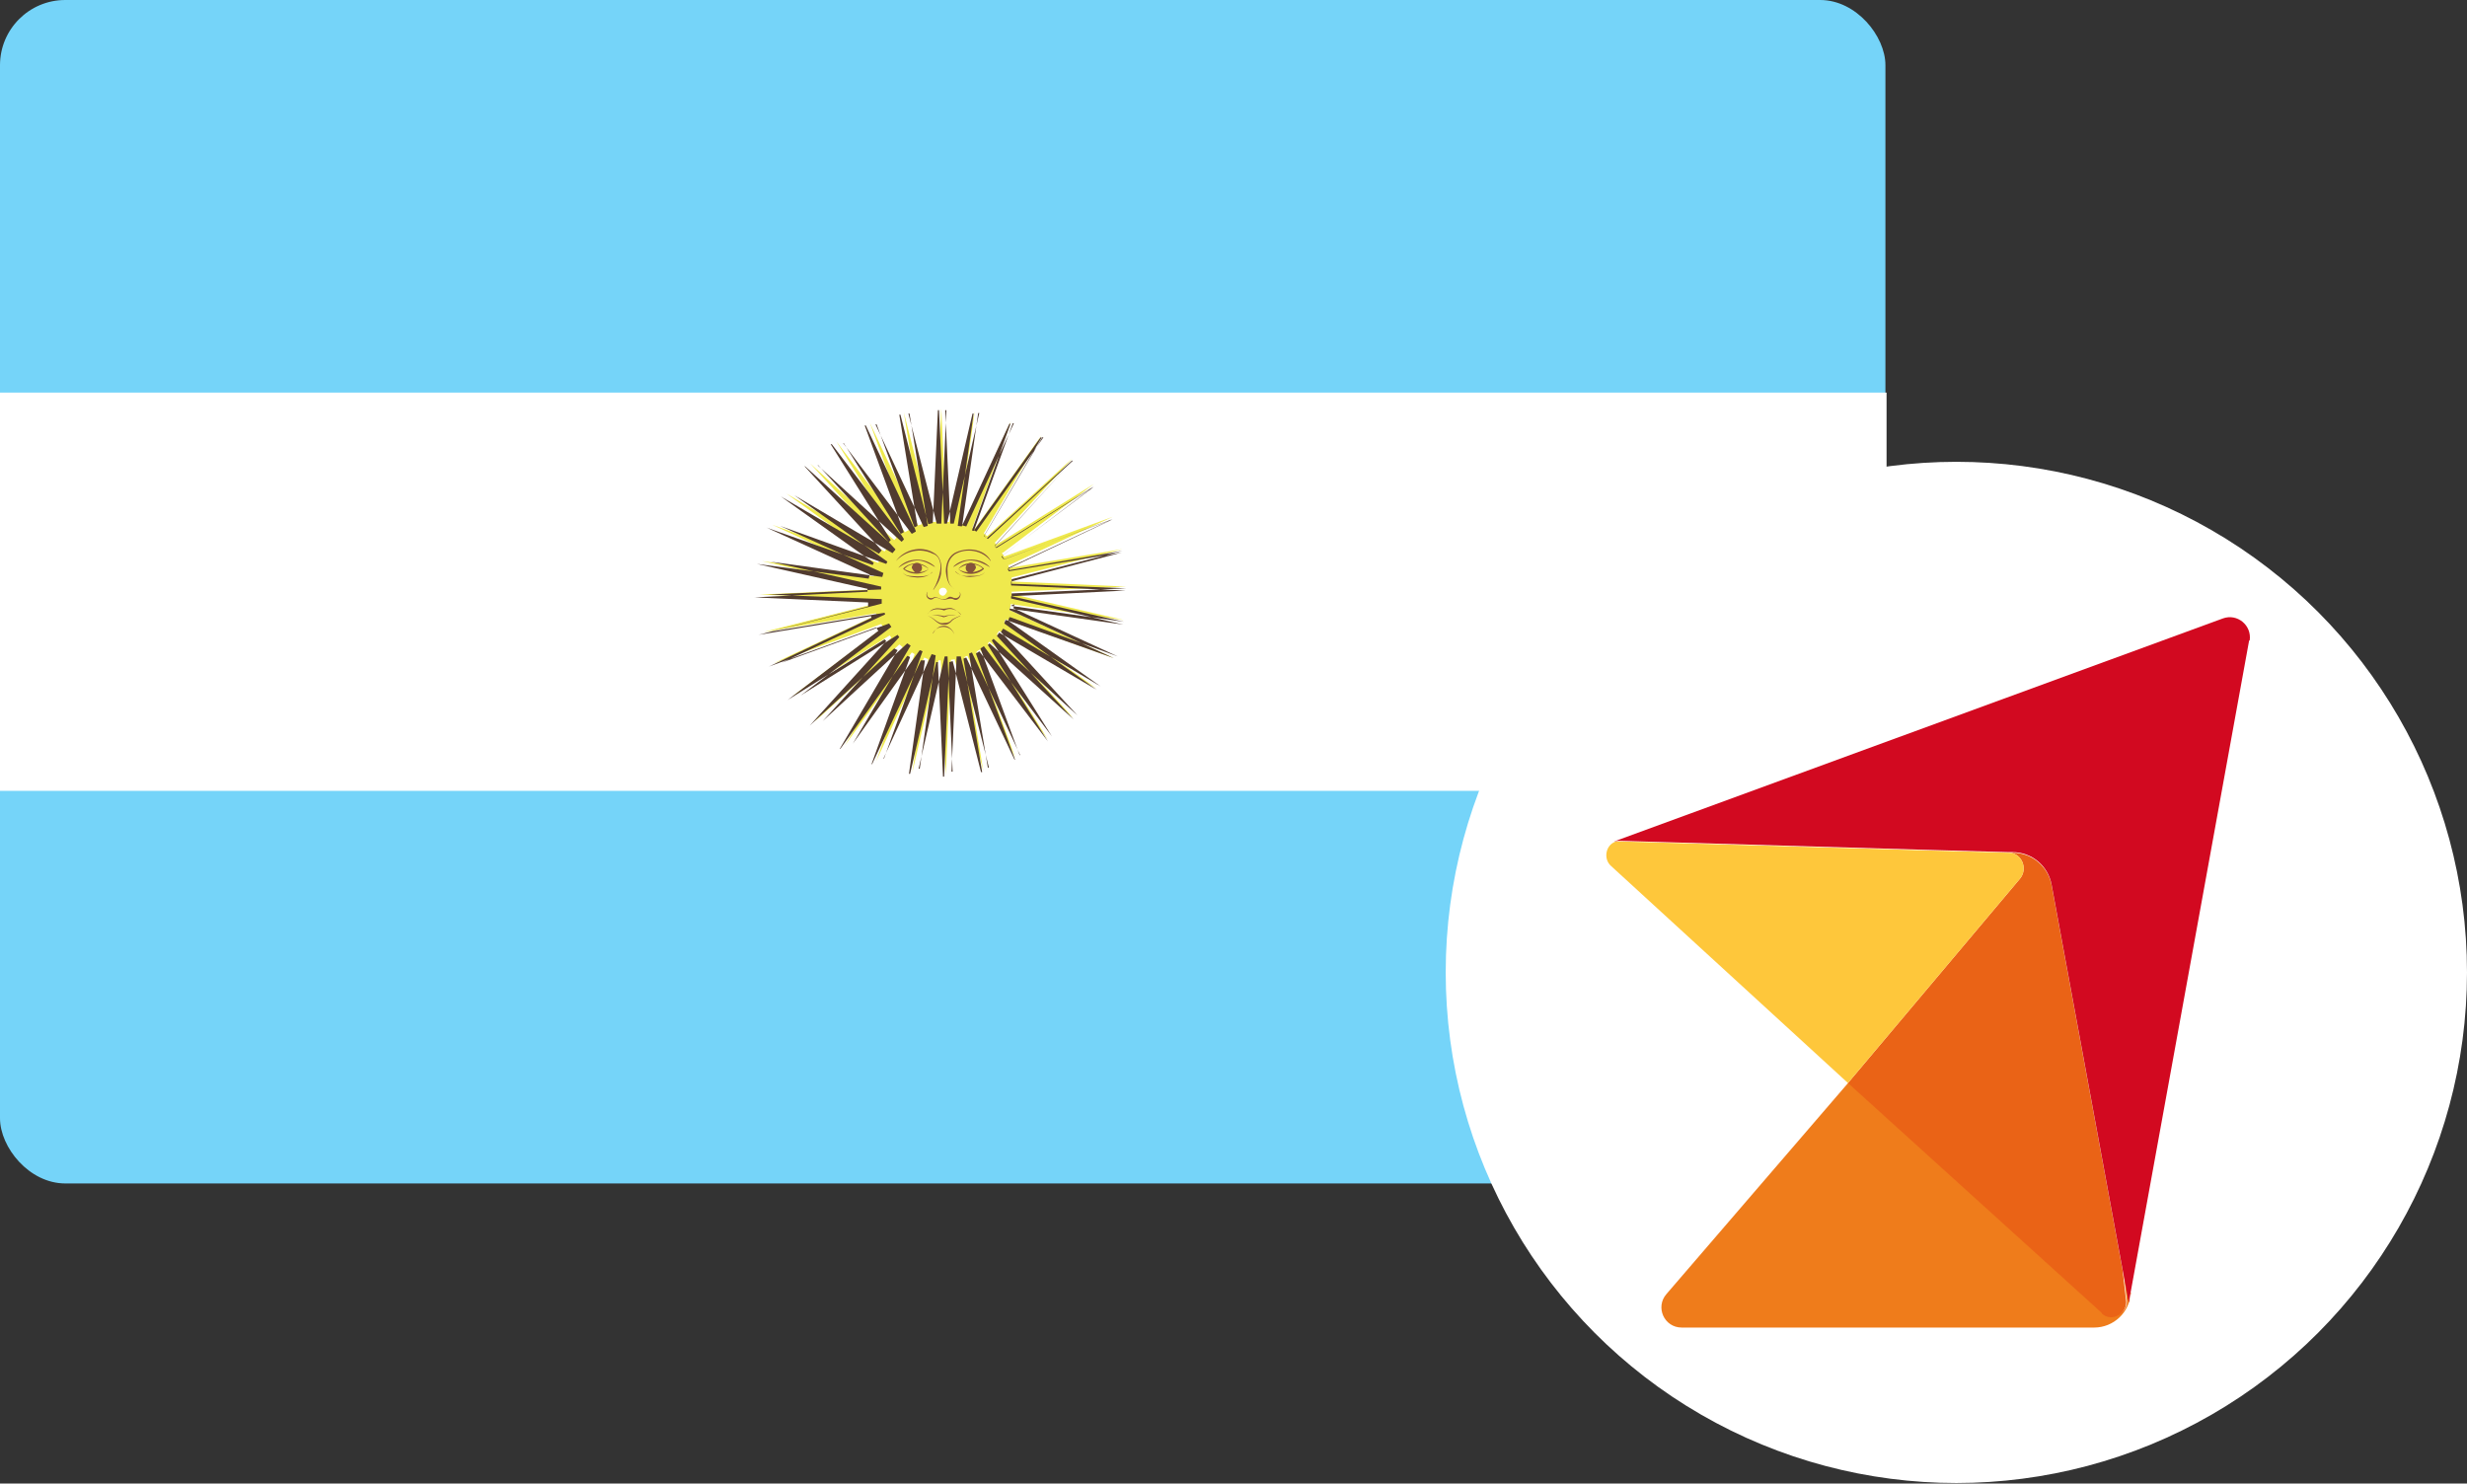 <?xml version="1.0" encoding="UTF-8"?> <svg xmlns="http://www.w3.org/2000/svg" id="Layer_1" data-name="Layer 1" viewBox="0 0 43.48 26.15"><rect x="0" y="0" width="43.48" height="26.15" fill="#333333" stroke="none"/><defs><style> .cls-1 { fill: #ef7c1b; } .cls-2 { fill: #fff; } .cls-3 { fill: #ea6316; } .cls-4 { fill: #efe94d; } .cls-5 { fill: #fec73b; } .cls-6 { fill: #d20920; } .cls-7 { fill: #84533a; } .cls-8 { fill: #75d4f9; } .cls-9 { fill: #513b2f; } </style></defs><g><rect class="cls-8" x="0" width="33.23" height="20.86" rx="1.15" ry="1.15"></rect><rect class="cls-2" y="6.92" width="33.25" height="7.02"></rect><g><path class="cls-4" d="M17.81,10.68s-.01,.05-.02,.07l1.84,.85-1.89-.68h-.02s-.02,.03-.02,.05l1.63,1.17-1.72-1.02s-.03,.04-.04,.06l1.35,1.48-1.48-1.35s-.02,.02-.03,.03l1.06,1.7-1.2-1.59s-.04,.02-.06,.04l.69,1.88-.85-1.81s-.03,.01-.05,.02h0s.33,2.01,.33,2.01l-.5-1.95v-.02s-.05,.01-.07,.01l-.09,2.03-.09-2v-.02s-.03,0-.04,0l-.46,1.97,.28-1.99h0s-.05-.02-.07-.03l-.85,1.83,.68-1.89h0s-.05-.03-.05-.03l-1.18,1.64,1.02-1.73h0s-.04-.04-.06-.05l-1.49,1.36,1.35-1.48h0s-.02-.03-.03-.04l-1.71,1.07,1.6-1.21s-.02-.04-.04-.06l-1.89,.69,1.81-.85s-.01-.02-.01-.03l-1.98,.33,1.93-.49s0-.05,0-.08l-2-.09,1.99-.09s0-.04,0-.05l-1.95-.45,1.97,.27s.01-.05,.02-.07l-1.81-.84,1.87,.67s.01-.03,.02-.04l-1.64-1.18,1.73,1.02s.03-.04,.05-.06l-1.36-1.49,1.48,1.35s.02-.02,.04-.04l-1.06-1.7,1.21,1.6s.05-.03,.07-.04l-.69-1.89,.85,1.81s.04-.01,.07-.02l-.32-1.97,.49,1.93s.05,0,.08,0l.09-2,.09,2s.04,0,.05,0l.45-1.95-.28,1.97s.05,.01,.08,.02l.84-1.82-.68,1.88s.03,.02,.04,.02l1.18-1.65-1.02,1.73h0s.04,.04,.06,.05l1.5-1.37-1.36,1.48h-.01s.02,.03,.03,.04l1.72-1.07-1.6,1.21h-.02s.02,.05,.04,.07h0l1.91-.7-1.82,.85h-.02s.01,.04,.02,.05l1.99-.33-1.95,.5h0s0,.05,0,.07l2.02,.09-2,.09h-.02s0,.03,0,.04l1.98,.46-1.99-.28h-.01Z"></path><path class="cls-9" d="M17.81,10.68l-.02,.07h0s1.84,.85,1.84,.85h0s-1.89-.67-1.89-.67h0s-.02,0-.02,0h0s-.02,.06-.02,.06h0s1.63,1.17,1.63,1.17h0s-1.72-1.01-1.72-1.01h0s-.04,.06-.04,.06h0s1.35,1.47,1.35,1.47h0s-1.48-1.34-1.48-1.34h0s-.03,.03-.03,.03h0s1.06,1.7,1.06,1.7h0s-1.21-1.59-1.21-1.59h0s-.06,.04-.06,.04h0s.69,1.87,.69,1.87h-.01s-.85-1.8-.85-1.8h0s-.05,.02-.05,.02h0s0,0,0,0h0s.33,2,.33,2h-.02s-.5-1.96-.5-1.96h.01s-.07,.02-.07,.02h0s-.09,2.02-.09,2.02h-.02l-.09-2.02h.01s-.05,0-.05,0h.01s-.46,1.97-.46,1.97h-.02s.28-1.99,.28-1.99h0s0-.01,0-.01h0s-.07,0-.07,0h0s-.86,1.83-.86,1.83h-.01s.68-1.89,.68-1.89h0s0,0,0,0h0s-.05-.02-.05-.02h0s-1.18,1.64-1.18,1.64h-.01s1.02-1.74,1.02-1.74h0s0,0,0,0h0s-.06-.03-.06-.03h0s-1.49,1.36-1.49,1.36h0s1.35-1.49,1.35-1.49h0s0,0,0,0h0s-.03-.03-.03-.03h0s-1.71,1.07-1.71,1.07h0s1.6-1.22,1.6-1.22h0s-.04-.06-.04-.06h0s-1.89,.69-1.89,.69h0s1.81-.86,1.81-.86h0s-.01-.03-.01-.03h0s-1.98,.33-1.98,.33h0s1.93-.5,1.93-.5h0s0-.07,0-.07h0s-2-.09-2-.09h0s1.99-.1,1.99-.1h0s0-.05,0-.05h0s-1.95-.44-1.95-.44h0s1.97,.26,1.97,.26h0s.01-.05,.02-.07h0s-1.82-.83-1.82-.83h0s1.87,.66,1.87,.66h0s.02-.04,.02-.04h0s-1.64-1.17-1.64-1.17h0s1.73,1.01,1.73,1.01h0s.05-.06,.05-.06h0s-1.36-1.48-1.36-1.48h.01s1.48,1.34,1.48,1.34h-.01l.04-.04h0s-1.06-1.69-1.06-1.69h.02s1.21,1.59,1.21,1.59h-.01s.07-.04,.07-.04h0s-.69-1.88-.69-1.88h.02s.85,1.8,.85,1.8h0s.06-.03,.06-.03h0s-.32-1.96-.32-1.96h.02s.49,1.93,.49,1.93h0s.08-.02,.08-.02h0s.09-1.99,.09-1.99h.02l.09,2h0s.06,0,.06,0h-.01s.45-1.94,.45-1.94h.02s-.28,1.98-.28,1.98h0s.08,.01,.08,.01h-.01s.84-1.81,.84-1.81h.02s-.68,1.88-.68,1.88h0s.04,.01,.04,.01h-.01s1.18-1.65,1.18-1.65h.02s-1.02,1.74-1.02,1.74h0s0,0,0,0h0s0,0,0,0l.06,.04h-.01s1.5-1.37,1.5-1.37h.01s-1.37,1.51-1.37,1.51h0s.03,.02,.03,.02h-.01s1.72-1.07,1.72-1.07h0s-1.62,1.23-1.62,1.23h0s.04,.05,.04,.05h0s0,0,0,0h0s1.91-.7,1.91-.7h0s-1.84,.87-1.84,.87h0s.02,.04,.02,.04h0s1.99-.33,1.99-.33h0s-1.95,.51-1.95,.51h0s0,.07,0,.07h0s2.02,.09,2.02,.09h0s-2.02,.1-2.02,.1h0s0,.03,0,.04h0s1.98,.46,1.98,.46h0s-1.99-.28-1.99-.28h-.01Zm0,0h.01s1.99,.28,1.99,.28h0s-1.98-.45-1.98-.45h0v-.05h0s0,0,0,0l2.02-.09h0s-2.02-.08-2.02-.08h0s0-.08,0-.08h0s0,0,0,0h0l1.95-.5h0s-1.99,.34-1.99,.34h0s0,0,0,0l-.02-.04h0s0,0,0,0l1.84-.86h0s-1.91,.71-1.91,.71h0s0,0,0,0h0s-.04-.06-.04-.06h0s0,0,0,0l1.62-1.22h0s-1.72,1.08-1.72,1.08h0s0,0,0,0l-.03-.03h0s0-.01,0-.01l1.37-1.5h.01s-1.5,1.38-1.5,1.38h0s0,0,0,0l-.06-.05h0s0-.01,0-.01h0s0,0,0,0l1.02-1.73h.02s-1.18,1.66-1.18,1.66h0s0,0,0,0l-.04-.02h0s0-.01,0-.01l.68-1.88h.02s-.84,1.82-.84,1.82h0s0,0,0,0l-.07-.02h0s0-.01,0-.01l.28-1.97h.02s-.45,1.95-.45,1.95h0s-.01,0-.01,0h-.05s0,0,0,0h0s-.09-2-.09-2h.02l-.09,2h0s0,0,0,0h-.08s0,0,0,0h0s-.5-1.94-.5-1.94h.02s.32,1.97,.32,1.97h0s0,.01,0,.01l-.07,.02h0s0,0,0,0l-.85-1.81h.02s.69,1.88,.69,1.88h0s0,.01,0,.01l-.07,.04h0s0,0,0,0l-1.21-1.6h.01s1.06,1.69,1.06,1.69h0s0,.01,0,.01l-.04,.04h0s0,0,0,0l-1.48-1.35h.01s1.36,1.48,1.36,1.48h0s0,.01,0,.01l-.05,.06h0s0,0,0,0l-1.73-1.02h0s1.64,1.17,1.64,1.17h0s0,0,0,0l-.02,.04h0s0,0,0,0l-1.87-.67h0s1.82,.83,1.82,.83h0s0,0,0,0l-.02,.07h0s0,0,0,0l-1.97-.27h0s1.95,.44,1.95,.44h0s0,0,0,0v.05s0,0,0,0h0s-1.99,.09-1.99,.09h0s2,.08,2,.08h0s0,0,0,0v.08s0,0,0,0h0s-1.93,.49-1.93,.49h0s1.98-.33,1.98-.33h0s.01,.03,.01,.03h0s0,0,0,0l-1.82,.85h0s1.89-.69,1.89-.69h0s0,0,0,0l.04,.06h0s0,0,0,0l-1.6,1.21h0s1.71-1.07,1.71-1.07h0s0,0,0,0l.03,.04h0s0,0,0,0h0s-1.35,1.48-1.35,1.48h0s1.49-1.37,1.49-1.37h0s0,0,0,0l.06,.04h0s0,0,0,0h0s0,0,0,0h0l-1.02,1.73h0s1.18-1.65,1.18-1.65h0s0,0,0,0l.05,.02h0s0,0,0,0h0s0,0,0,0l-.68,1.89h-.01s.85-1.84,.85-1.84h0s0,0,0,0l.07,.02h0s0,0,0,0h0s0,.01,0,.01l-.28,1.99h-.02s.46-1.98,.46-1.98h0s0,0,0,0h.05s.09,2.03,.09,2.03h-.02l.09-2.03h0s0,0,0,0h.07s0-.01,0-.01h0s.5,1.97,.5,1.97h-.02s-.33-2-.33-2h0s0-.01,0-.01l.05-.02h0s0,0,0,0l.85,1.81h-.01s-.69-1.88-.69-1.88h0s0,0,0,0l.06-.04h0s0,0,0,0l1.2,1.59h0s-1.06-1.69-1.06-1.69h0s0,0,0,0l.03-.03h0s0,0,0,0l1.48,1.35h0s-1.35-1.47-1.35-1.47h0s0,0,0,0l.04-.06h0s0,0,0,0l1.72,1.02h0s-1.63-1.16-1.63-1.16h0s0,0,0,0l.02-.06h0s0,0,0,0h.02s1.89,.69,1.89,.69h0s-1.84-.85-1.84-.85h0s.02-.07,.02-.07Z"></path></g><g><path class="cls-7" d="M16.8,9.99c.16-.17,.49-.17,.65,.01h0c-.1-.06-.2-.11-.32-.12-.12-.01-.22,.05-.32,.11h0Z"></path><path class="cls-7" d="M16.89,10.03c.11-.14,.32-.13,.45-.01h0s0,.01,0,.01c-.12,.11-.33,.12-.45,0Zm0,0c.13,.09,.31,.07,.43-.01h0c-.11-.11-.31-.09-.43,.01Z"></path><path class="cls-7" d="M17.2,10.01s-.04,.09-.09,.09-.09-.04-.09-.09,.04-.09,.09-.09,.09,.04,.09,.09Z"></path><path class="cls-7" d="M16.84,10.08c.07,.07,.17,.08,.26,.07,.09,0,.2,.01,.26-.07-.05,.08-.17,.08-.26,.09-.09,0-.2-.03-.26-.1Z"></path><path class="cls-7" d="M16.47,9.99c-.1-.06-.21-.12-.32-.11-.12,.01-.22,.06-.32,.13h0c.16-.19,.48-.19,.65-.02h0Z"></path><path class="cls-7" d="M16.37,10.03c-.12-.1-.32-.13-.43,0h0c.12,.07,.3,.09,.43,0Zm0,0c-.12,.11-.32,.11-.45,0h0s0-.01,0-.01c.12-.12,.34-.12,.45,.01Z"></path><path class="cls-7" d="M16.07,10.01s.04,.09,.09,.09,.09-.04,.09-.09-.04-.09-.09-.09-.09,.04-.09,.09Z"></path><path class="cls-7" d="M16.43,10.08c-.06,.08-.17,.1-.26,.1-.09-.01-.21-.01-.26-.09,.06,.08,.17,.06,.26,.07,.09,0,.19,0,.26-.07Z"></path><path class="cls-7" d="M17.46,9.89c-.14-.19-.43-.24-.63-.12-.1,.07-.14,.19-.13,.3,0,.11,.01,.25,.12,.31h0c-.11-.06-.14-.19-.15-.31,0-.12,.04-.25,.15-.32,.2-.11,.52-.09,.64,.13h0Z"></path><path class="cls-7" d="M16.35,10.43c-.04,.07,.02,.13,.09,.11,.06-.05,.13,.04,.2,.02,.04,0,.05-.02,.09-.04,.05-.01,.08,.03,.1,.02,.05,.02,.13-.06,.07-.11h0c.07,.04,0,.17-.08,.14-.08-.04-.11,0-.19,0-.07,0-.13-.07-.19-.01-.08,.04-.15-.07-.09-.13h0Z"></path><path class="cls-7" d="M16.94,10.83c-.08-.08-.18-.13-.3-.07-.11-.04-.23-.03-.3,.07,.04-.04,.07-.09,.13-.1,.05-.02,.12,0,.16,0,.05,0,.11-.03,.17,0,.05,.02,.09,.06,.13,.1Z"></path><path class="cls-7" d="M16.42,10.84c.07,0,.15,0,.22,.02,.05-.02,.14-.02,.21-.01-.04,0-.07,0-.11,0-.04,0-.06,.02-.11,.03-.06-.03-.14-.03-.21-.04Z"></path><path class="cls-7" d="M16.92,10.86s-.1,.04-.14,.08c-.03,.04-.09,.08-.14,.07-.13,.01-.18-.13-.29-.15,.11,.01,.17,.15,.29,.12,.06,0,.1-.01,.14-.06,.05-.03,.1-.05,.15-.07Z"></path><path class="cls-7" d="M16.44,11.17c.04-.07,.1-.14,.2-.14,.08,0,.16,.08,.18,.15-.07-.17-.3-.17-.38-.02Z"></path><path class="cls-7" d="M16.45,10.39c.06-.1,.1-.22,.12-.33,.02-.11,0-.26-.13-.3-.22-.11-.48-.05-.65,.13h0c.14-.2,.44-.28,.66-.15,.12,.06,.15,.2,.14,.32,0,.13-.07,.24-.14,.34h0Z"></path></g><path class="cls-2" d="M16.69,10.43s-.03,.07-.07,.07-.07-.03-.07-.07,.03-.07,.07-.07,.07,.03,.07,.07Z"></path></g><g><circle class="cls-2" cx="34.48" cy="17.14" r="9"></circle><g><path class="cls-1" d="M37.55,22.79c-.01,.34-.3,.61-.64,.61h-7.27c-.31,0-.47-.36-.27-.59l3.21-3.73,4.47,4.05c.19,.16,.48,0,.43-.24l-.06-.52,.11,.58,.03-.17Z"></path><path class="cls-3" d="M37.04,23.14l-4.47-4.05,3.03-3.6c.15-.18,.03-.46-.2-.46h.07c.34,0,.63,.24,.69,.58l.97,5.26,.28,1.52,.06,.52c.04,.24-.25,.41-.43,.24Z"></path><path class="cls-5" d="M35.6,15.49l-3.03,3.6-4.18-3.83c-.13-.12-.09-.34,.05-.41,.03-.02,.06-.02,.1-.02l5.43,.16,1.43,.04c.23,0,.35,.28,.2,.46Z"></path><path class="cls-6" d="M39.64,11.29l-2.09,11.5-.03,.17-.11-.58-.28-1.52-.97-5.26c-.06-.34-.35-.58-.69-.58h-.07l-1.43-.04-5.43-.16s-.07,0-.1,.02c.01,0,.02-.02,.04-.02l10.7-3.92c.25-.09,.51,.12,.47,.39Z"></path></g></g></svg> 